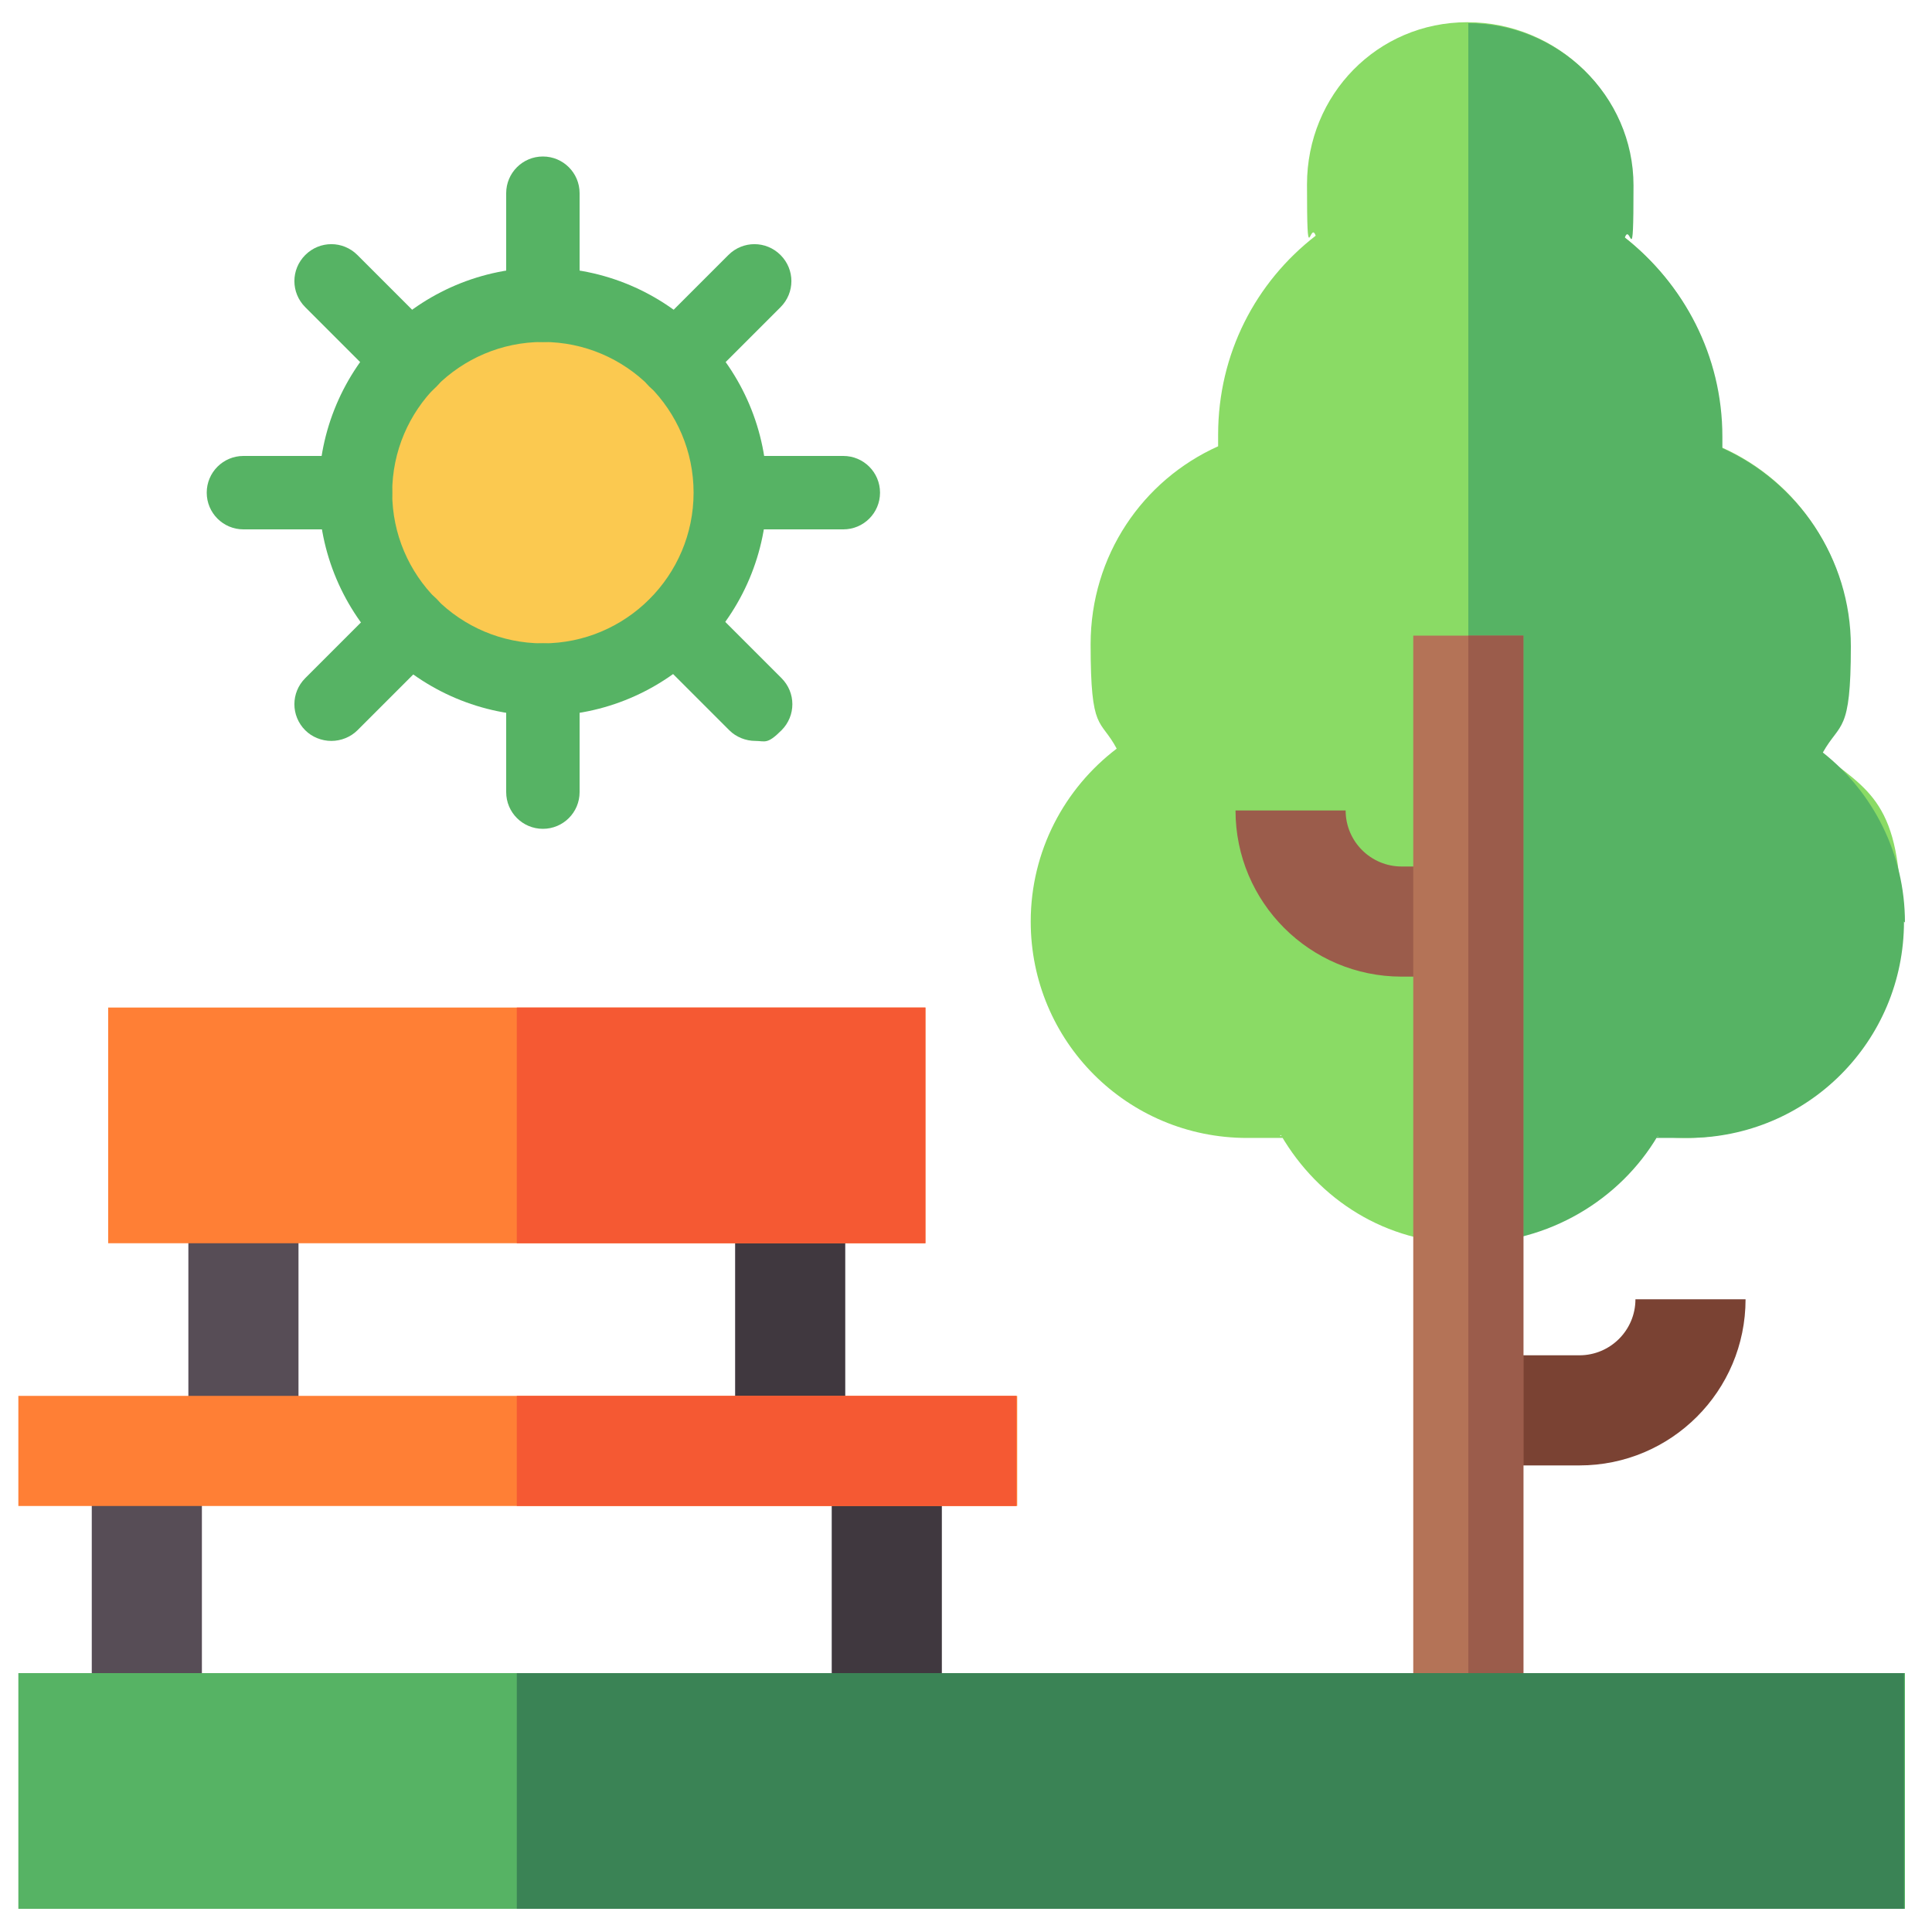 <?xml version="1.0" encoding="UTF-8"?>
<svg id="Layer_1" xmlns="http://www.w3.org/2000/svg" version="1.1" viewBox="0 0 200 200">
  <!-- Generator: Adobe Illustrator 29.2.1, SVG Export Plug-In . SVG Version: 2.1.0 Build 116)  -->
  <defs>
    <style>
      .st0 {
        fill: #fbc950;
      }

      .st1 {
        fill: #574d56;
      }

      .st2 {
        fill: #9b5c4b;
      }

      .st3 {
        fill: #40383f;
      }

      .st4 {
        fill: #56b364;
      }

      .st5 {
        fill: #8adb65;
      }

      .st6 {
        fill: #7a4233;
      }

      .st7 {
        fill: #ff7f35;
      }

      .st8 {
        fill: #b47357;
      }

      .st9 {
        fill: #f55933;
      }

      .st10 {
        fill: #3a8355;
      }
    </style>
  </defs>
  <g>
    <path class="st1" d="M9.5,150.3h11.4v29.1h-11.4v-29.1Z"/>
    <path class="st3" d="M86.1,150.3h11.4v29.1h-11.4v-29.1Z"/>
    <path class="st1" d="M19.5,124.3h11.4v26h-11.4v-26Z"/>
    <path class="st5" d="M188.6,77.8c1.8-3.3,2.9-7,2.9-11,0-9.1-5.4-17-13.3-20.5,0-.4,0-.8,0-1.2,0-8.4-4-15.8-10.1-20.6.6-1.7.9-3.5.9-5.4,0-9.3-7.8-16.8-17.1-16.8s-16.6,7.5-16.6,16.8.3,3.6.9,5.3c-6.2,4.8-10.1,12.2-10.1,20.6s0,.8,0,1.2c-7.8,3.5-13.2,11.3-13.2,20.5s1,7.6,2.7,10.8c-5.4,4.1-8.9,10.6-8.9,17.9,0,12.4,10,22.4,22.4,22.4s2.4,0,3.5-.3c3.9,6.7,10.9,11.2,19.1,11.2h0c8.3,0,15.7-4.5,19.6-11.1,1,.1,2,.2,3.1.2,12.4,0,22.4-10,22.4-22.4s-3.3-13.5-8.5-17.6h0Z"/>
    <path class="st4" d="M197.1,95.4c0,12.4-10,22.4-22.4,22.4s-2.1,0-3.1-.2c-3.9,6.6-11.3,11.1-19.6,11.1V2.4c9.3,0,17.1,7.5,17.1,16.8s-.3,3.7-.9,5.4c6.1,4.8,10.1,12.2,10.1,20.6s0,.8,0,1.2c7.8,3.5,13.3,11.4,13.3,20.5s-1.1,7.8-2.9,11c5.2,4.1,8.5,10.5,8.5,17.6h0Z"/>
    <path class="st3" d="M76.1,124.3h11.4v26h-11.4v-26Z"/>
    <path class="st6" d="M163.5,151.7h-11.5v-11.4h11.5c3.2,0,5.8-2.6,5.8-5.8h11.4c0,9.5-7.7,17.2-17.2,17.2Z"/>
    <path class="st7" d="M1.9,144.5h103.4v11.4H1.9v-11.4Z"/>
    <path class="st9" d="M53.5,144.5h51.7v11.4h-51.7v-11.4Z"/>
    <path class="st7" d="M11.2,104.3h84.6v24.4H11.2v-24.4Z"/>
    <path class="st9" d="M53.5,104.3h42.3v24.4h-42.3v-24.4Z"/>
    <path class="st2" d="M152,101.1h-6.9c-9.5,0-17.2-7.7-17.2-17.2h11.4c0,3.2,2.6,5.8,5.8,5.8h6.9v11.4Z"/>
    <path class="st8" d="M146.3,65.8h11.4v113.6h-11.4v-113.6Z"/>
    <path class="st2" d="M152,65.8h5.7v113.6h-5.7v-113.6Z"/>
    <path class="st4" d="M1.9,173.2h195.3v24.4H1.9v-24.4Z"/>
    <path class="st10" d="M53.5,173.2h143.6v24.4H53.5v-24.4Z"/>
  </g>
  <circle class="st0" cx="56.2" cy="50.9" r="19.4"/>
  <path class="st4" d="M56.2,74.1c-12.8,0-23.2-10.4-23.2-23.2s10.4-23.2,23.2-23.2,23.2,10.4,23.2,23.2-10.4,23.2-23.2,23.2ZM56.2,35.4c-8.6,0-15.6,7-15.6,15.6s7,15.6,15.6,15.6,15.6-7,15.6-15.6-7-15.6-15.6-15.6Z"/>
  <g>
    <path class="st4" d="M87.3,54.8h-11.6c-2.1,0-3.8-1.7-3.8-3.8s1.7-3.8,3.8-3.8h11.6c2.1,0,3.8,1.7,3.8,3.8s-1.7,3.8-3.8,3.8Z"/>
    <path class="st4" d="M36.8,54.8h-11.6c-2.1,0-3.8-1.7-3.8-3.8s1.7-3.8,3.8-3.8h11.6c2.1,0,3.8,1.7,3.8,3.8s-1.7,3.8-3.8,3.8Z"/>
  </g>
  <g>
    <path class="st4" d="M69.9,41.1c-1,0-2-.4-2.7-1.1-1.5-1.5-1.5-3.9,0-5.4l8.2-8.2c1.5-1.5,3.9-1.5,5.4,0,1.5,1.5,1.5,3.9,0,5.4l-8.2,8.2c-.7.7-1.7,1.1-2.7,1.1Z"/>
    <path class="st4" d="M34.3,76.7c-1,0-2-.4-2.7-1.1-1.5-1.5-1.5-3.9,0-5.4l8.2-8.2c1.5-1.5,3.9-1.5,5.4,0s1.5,3.9,0,5.4l-8.2,8.2c-.7.7-1.7,1.1-2.7,1.1Z"/>
  </g>
  <g>
    <path class="st4" d="M56.2,35.4c-2.1,0-3.8-1.7-3.8-3.8v-11.6c0-2.1,1.7-3.8,3.8-3.8s3.8,1.7,3.8,3.8v11.6c0,2.1-1.7,3.8-3.8,3.8Z"/>
    <path class="st4" d="M56.2,85.8c-2.1,0-3.8-1.7-3.8-3.8v-11.6c0-2.1,1.7-3.8,3.8-3.8s3.8,1.7,3.8,3.8v11.6c0,2.1-1.7,3.8-3.8,3.8Z"/>
  </g>
  <g>
    <path class="st4" d="M42.5,41.1c-1,0-2-.4-2.7-1.1l-8.2-8.2c-1.5-1.5-1.5-3.9,0-5.4,1.5-1.5,3.9-1.5,5.4,0l8.2,8.2c1.5,1.5,1.5,3.9,0,5.4s-1.7,1.1-2.7,1.1Z"/>
    <path class="st4" d="M78.2,76.7c-1,0-2-.4-2.7-1.1l-8.2-8.2c-1.5-1.5-1.5-3.9,0-5.4s3.9-1.5,5.4,0l8.2,8.2c1.5,1.5,1.5,3.9,0,5.4s-1.7,1.1-2.7,1.1Z"/>
  </g>
</svg>
